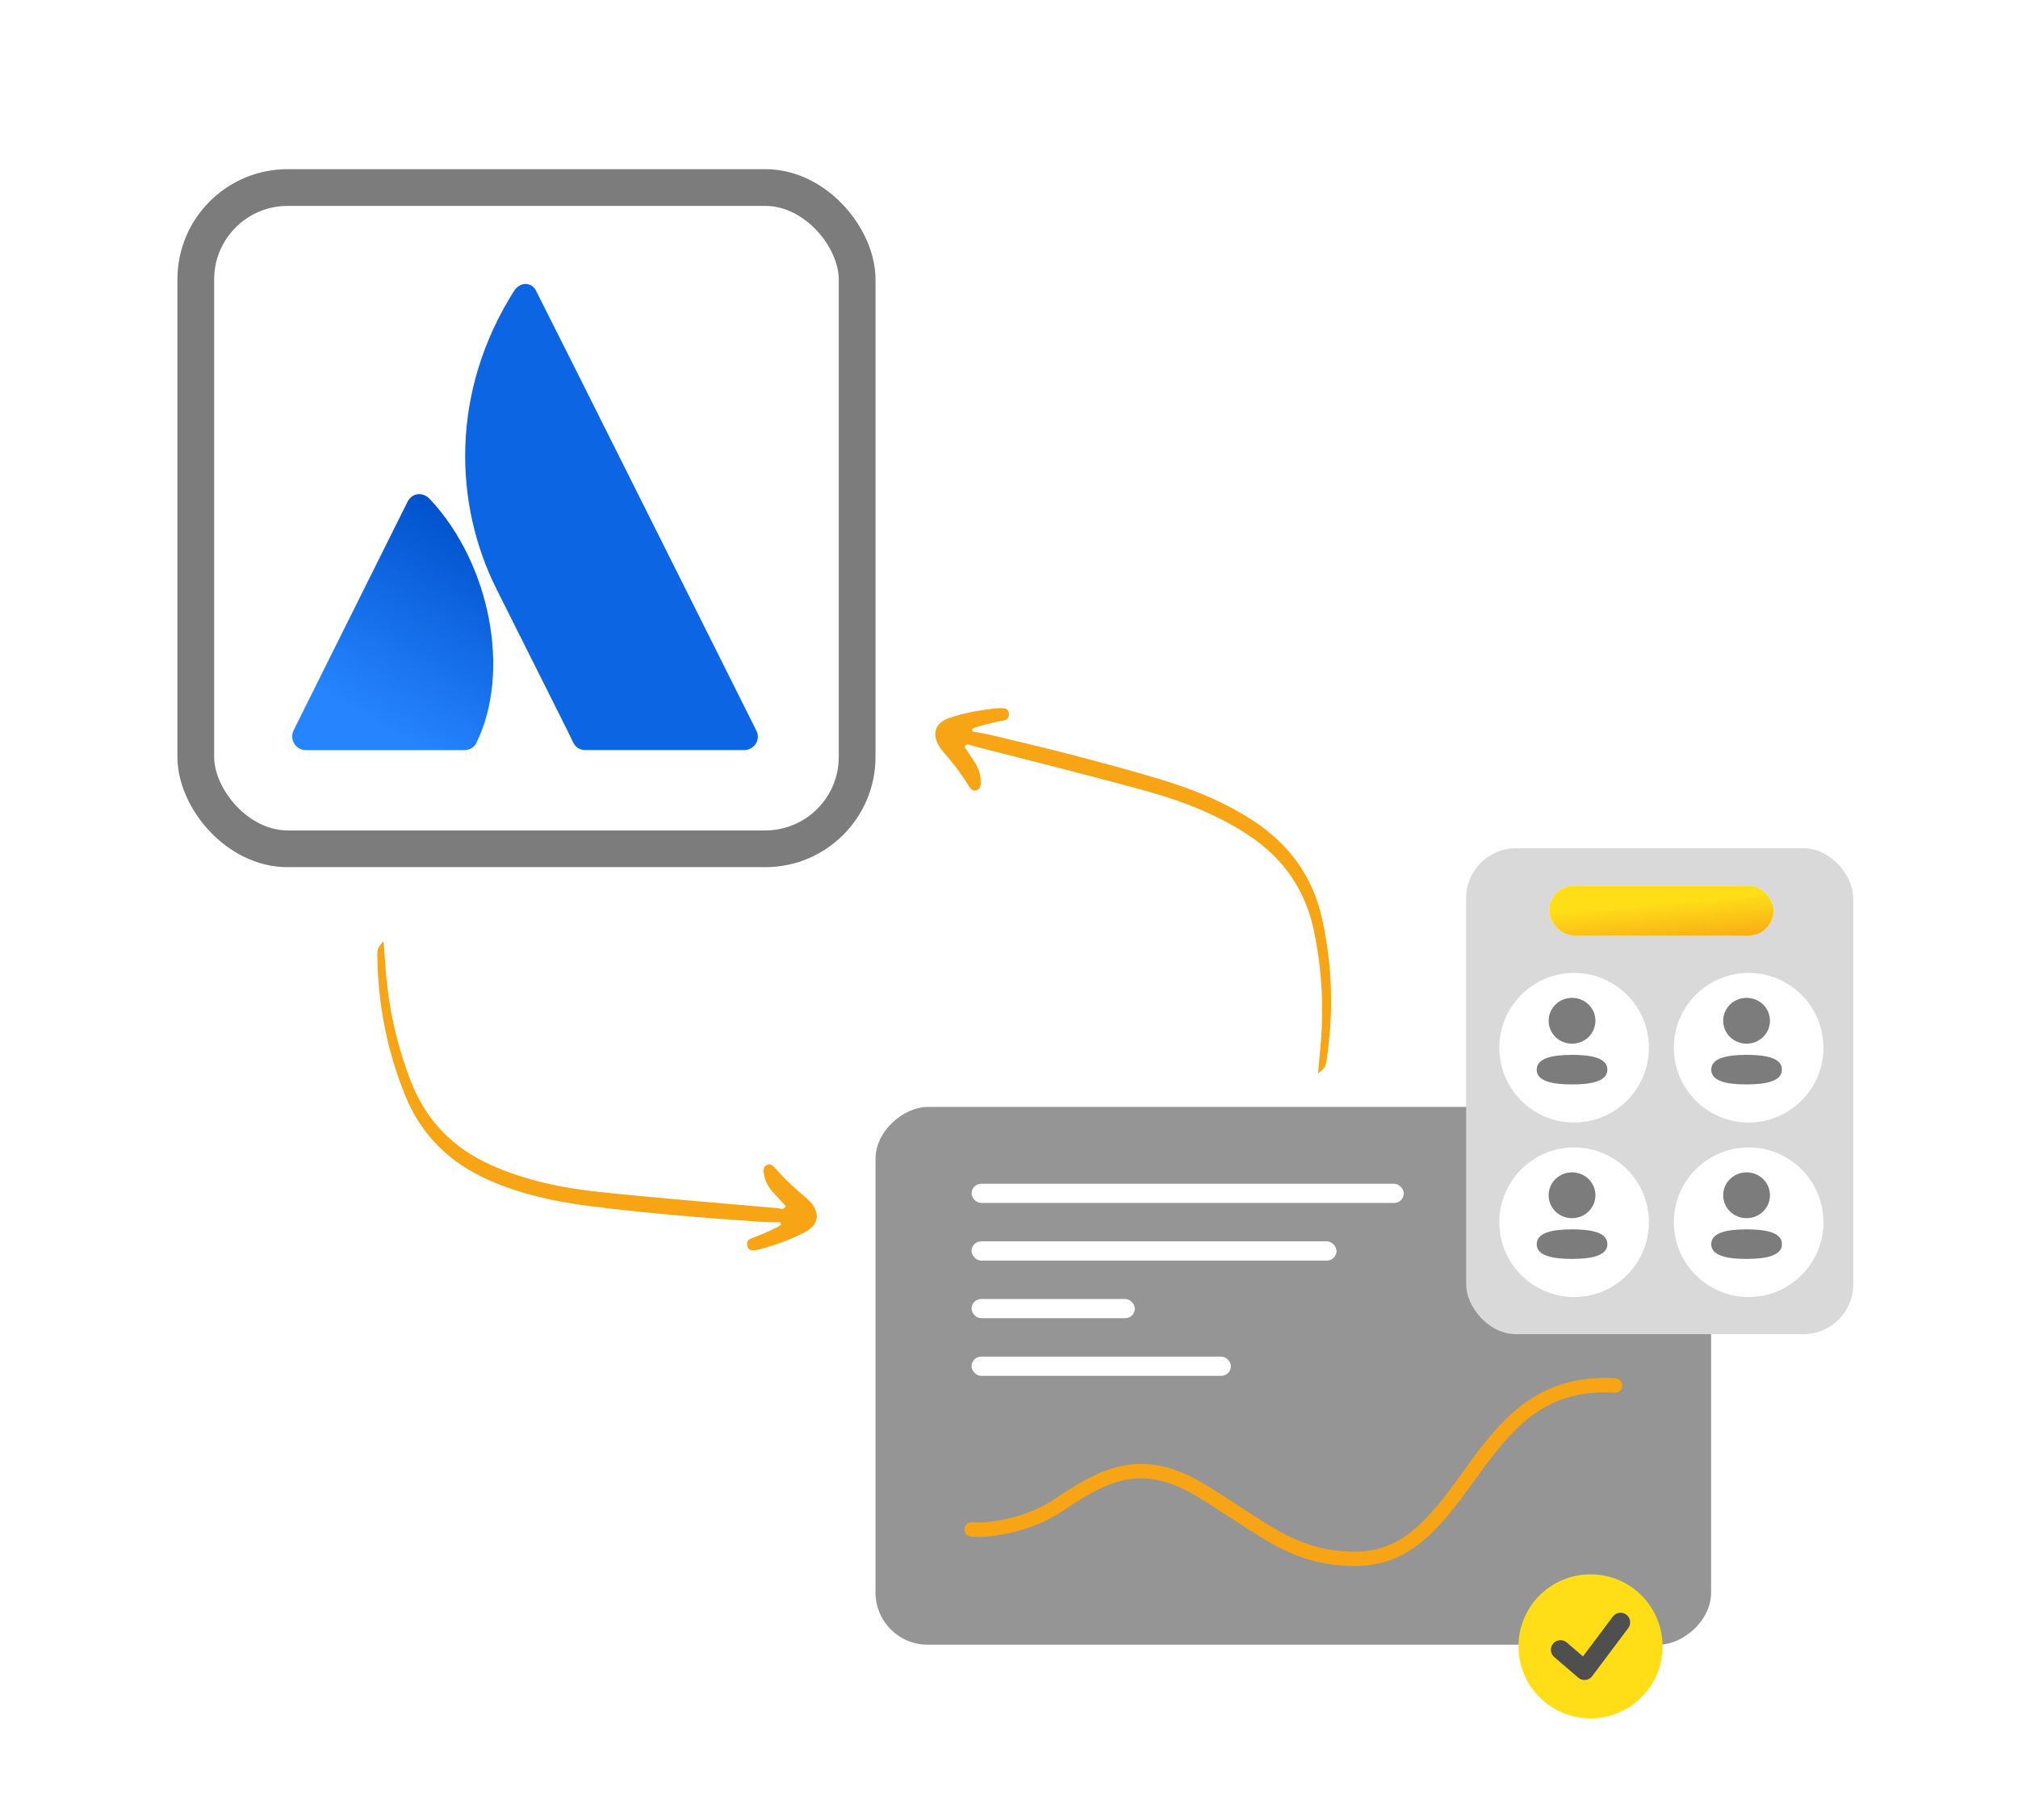 <svg width="245" height="221" viewBox="0 0 245 221" fill="none" xmlns="http://www.w3.org/2000/svg">
<rect x="207.741" y="134.406" width="65.3" height="101.448" rx="6.335" transform="rotate(90 207.741 134.406)" fill="#959595"/>
<rect x="117.954" y="157.729" width="19.823" height="2.332" rx="1.166" fill="white"/>
<rect x="117.954" y="143.736" width="52.473" height="2.332" rx="1.166" fill="white"/>
<rect x="117.954" y="164.725" width="31.484" height="2.332" rx="1.166" fill="white"/>
<rect x="117.954" y="150.732" width="44.311" height="2.332" rx="1.166" fill="white"/>
<path d="M117.954 185.714C120.092 185.908 124.871 185.184 128.449 182.799C133.696 179.3 138.36 176.385 145.94 181.05C153.519 185.714 156.434 188.629 162.848 189.212C169.261 189.795 172.759 186.88 177.424 180.466C182.088 174.053 186.169 167.639 196.081 168.223" stroke="#F7A515" stroke-width="1.749" stroke-linecap="round" stroke-linejoin="round"/>
<circle cx="193.101" cy="199.906" r="8.746" fill="#FFDE18"/>
<path d="M189.457 200.322L192.372 202.821L196.745 196.99" stroke="#4F4F4F" stroke-width="2.332" stroke-linecap="round" stroke-linejoin="round"/>
<path d="M94.845 148.705C93.94 149.295 92.923 149.677 91.924 150.097C91.632 150.215 91.323 150.297 91.044 150.437C90.713 150.6 90.655 150.909 90.72 151.245C90.783 151.6 91.013 151.819 91.363 151.818C91.671 151.814 91.991 151.761 92.293 151.679C94.176 151.165 96.009 150.519 97.736 149.605C99.396 148.726 99.621 147.293 98.339 145.887C98.232 145.771 98.117 145.662 98.001 145.56C96.67 144.443 95.377 143.287 94.233 141.972C93.925 141.62 93.549 141.177 93.036 141.483C92.553 141.772 92.701 142.332 92.796 142.789C92.948 143.524 93.304 144.168 93.809 144.721C94.34 145.298 94.871 145.875 95.389 146.436C95.153 146.994 94.731 146.728 94.426 146.698C87.193 146.064 79.961 145.486 72.74 144.727C68.24 144.25 63.818 143.333 59.636 141.473C54.978 139.4 51.708 136.021 49.873 131.273C48.202 126.933 47.175 122.432 46.827 117.788C46.743 116.653 46.652 115.511 46.564 114.272C45.867 115.098 45.798 115.232 45.807 116.065C45.891 121.907 46.985 127.562 49.174 132.974C51.121 137.789 54.566 141.171 59.305 143.274C63.24 145.017 67.397 145.916 71.633 146.451C78.576 147.33 85.544 147.896 92.528 148.365C93.257 148.416 93.993 148.398 94.719 148.413C94.758 148.515 94.797 148.617 94.843 148.719L94.845 148.705Z" fill="#F7A515"/>
<path d="M118.001 88.517C118.989 88.083 120.055 87.871 121.11 87.621C121.416 87.552 121.734 87.521 122.033 87.428C122.386 87.321 122.494 87.026 122.485 86.685C122.481 86.323 122.289 86.07 121.944 86.014C121.639 85.968 121.315 85.968 121.003 85.999C119.062 86.2 117.148 86.537 115.295 87.158C113.514 87.755 113.058 89.132 114.093 90.728C114.181 90.859 114.276 90.986 114.374 91.106C115.505 92.425 116.592 93.776 117.506 95.26C117.752 95.658 118.051 96.156 118.607 95.937C119.131 95.732 119.076 95.155 119.057 94.689C119.028 93.938 118.781 93.245 118.373 92.617C117.943 91.961 117.513 91.306 117.093 90.667C117.418 90.156 117.791 90.486 118.086 90.566C125.12 92.371 132.161 94.12 139.161 96.047C143.523 97.251 147.736 98.878 151.559 101.394C155.816 104.199 158.492 108.066 159.528 113.05C160.469 117.605 160.748 122.212 160.334 126.851C160.232 127.984 160.135 129.126 160.02 130.363C160.842 129.661 160.932 129.541 161.059 128.717C161.93 122.94 161.772 117.182 160.494 111.485C159.359 106.417 156.512 102.519 152.179 99.672C148.581 97.31 144.626 95.745 140.535 94.526C133.827 92.527 127.045 90.833 120.231 89.23C119.52 89.061 118.791 88.96 118.077 88.826C118.055 88.719 118.033 88.612 118.005 88.504L118.001 88.517Z" fill="#F7A515"/>
<g filter="url(#filter0_d_1051_16316)">
<g clip-path="url(#clip0_1051_16316)">
<rect x="26" y="25" width="75.832" height="75.832" rx="8.921" fill="white"/>
<path d="M52.226 60.643C51.371 59.702 50.089 59.788 49.49 60.899L35.641 88.684C35.128 89.795 35.897 91.078 37.094 91.078H56.415C57.013 91.078 57.612 90.736 57.868 90.137C62.057 81.503 59.493 68.422 52.226 60.643Z" fill="url(#paint0_linear_1051_16316)"/>
<path d="M62.403 35.335C54.623 47.645 55.136 61.239 60.265 71.498C65.395 81.757 69.327 89.536 69.584 90.135C69.84 90.733 70.439 91.075 71.037 91.075H90.358C91.555 91.075 92.41 89.793 91.812 88.681C91.812 88.681 65.822 36.702 65.138 35.42C64.625 34.223 63.172 34.138 62.403 35.335Z" fill="#0C66E4"/>
</g>
<rect x="23.77" y="22.77" width="80.293" height="80.293" rx="11.152" stroke="#7C7C7C" stroke-width="4.461"/>
</g>
<g filter="url(#filter1_d_1051_16316)">
<rect x="178" y="103" width="47" height="59" rx="6.054" fill="#D9D9D9"/>
</g>
<rect x="188.081" y="107.539" width="27.244" height="6.054" rx="3.027" fill="white"/>
<rect x="188.081" y="107.539" width="27.244" height="6.054" rx="3.027" fill="url(#paint1_linear_1051_16316)"/>
<circle cx="191.109" cy="127.218" r="9.081" fill="white"/>
<circle cx="191.109" cy="148.407" r="9.081" fill="white"/>
<circle cx="212.298" cy="127.218" r="9.081" fill="white"/>
<circle cx="212.298" cy="148.407" r="9.081" fill="white"/>
<g filter="url(#filter2_b_1051_16316)">
<path fill-rule="evenodd" clip-rule="evenodd" d="M188.017 123.945C188.017 125.488 189.28 126.725 190.856 126.725C192.432 126.725 193.696 125.488 193.696 123.945C193.696 122.401 192.432 121.164 190.856 121.164C189.28 121.164 188.017 122.401 188.017 123.945ZM195.148 129.874C195.148 128.445 193.172 128.088 190.858 128.088C188.531 128.088 186.567 128.458 186.567 129.888C186.567 131.316 188.543 131.674 190.858 131.674C193.184 131.674 195.148 131.304 195.148 129.874Z" fill="#7C7C7C"/>
</g>
<g filter="url(#filter3_b_1051_16316)">
<path fill-rule="evenodd" clip-rule="evenodd" d="M188.016 145.132C188.016 146.676 189.28 147.913 190.856 147.913C192.431 147.913 193.695 146.676 193.695 145.132C193.695 143.589 192.431 142.352 190.856 142.352C189.28 142.352 188.016 143.589 188.016 145.132ZM195.148 151.06C195.148 149.631 193.171 149.274 190.857 149.274C188.53 149.274 186.566 149.643 186.566 151.073C186.566 152.502 188.543 152.86 190.857 152.86C193.184 152.86 195.148 152.49 195.148 151.06Z" fill="#7C7C7C"/>
</g>
<g filter="url(#filter4_b_1051_16316)">
<path fill-rule="evenodd" clip-rule="evenodd" d="M209.207 123.945C209.207 125.488 210.471 126.725 212.047 126.725C213.622 126.725 214.886 125.488 214.886 123.945C214.886 122.401 213.622 121.164 212.047 121.164C210.471 121.164 209.207 122.401 209.207 123.945ZM216.338 129.872C216.338 128.444 214.362 128.086 212.047 128.086C209.721 128.086 207.756 128.456 207.756 129.886C207.756 131.315 209.733 131.672 212.047 131.672C214.374 131.672 216.338 131.302 216.338 129.872Z" fill="#7C7C7C"/>
</g>
<g filter="url(#filter5_b_1051_16316)">
<path fill-rule="evenodd" clip-rule="evenodd" d="M209.208 145.132C209.208 146.676 210.471 147.913 212.047 147.913C213.623 147.913 214.886 146.676 214.886 145.132C214.886 143.589 213.623 142.352 212.047 142.352C210.471 142.352 209.208 143.589 209.208 145.132ZM216.339 151.06C216.339 149.631 214.362 149.274 212.048 149.274C209.721 149.274 207.757 149.643 207.757 151.073C207.757 152.502 209.734 152.86 212.048 152.86C214.375 152.86 216.339 152.49 216.339 151.06Z" fill="#7C7C7C"/>
</g>
<defs>
<filter id="filter0_d_1051_16316" x="8.65" y="7.65" width="110.532" height="110.532" filterUnits="userSpaceOnUse" color-interpolation-filters="sRGB">
<feFlood flood-opacity="0" result="BackgroundImageFix"/>
<feColorMatrix in="SourceAlpha" type="matrix" values="0 0 0 0 0 0 0 0 0 0 0 0 0 0 0 0 0 0 127 0" result="hardAlpha"/>
<feOffset/>
<feGaussianBlur stdDeviation="6.445"/>
<feComposite in2="hardAlpha" operator="out"/>
<feColorMatrix type="matrix" values="0 0 0 0 0 0 0 0 0 0 0 0 0 0 0 0 0 0 0.25 0"/>
<feBlend mode="normal" in2="BackgroundImageFix" result="effect1_dropShadow_1051_16316"/>
<feBlend mode="normal" in="SourceGraphic" in2="effect1_dropShadow_1051_16316" result="shape"/>
</filter>
<filter id="filter1_d_1051_16316" x="164.076" y="89.076" width="74.849" height="86.849" filterUnits="userSpaceOnUse" color-interpolation-filters="sRGB">
<feFlood flood-opacity="0" result="BackgroundImageFix"/>
<feColorMatrix in="SourceAlpha" type="matrix" values="0 0 0 0 0 0 0 0 0 0 0 0 0 0 0 0 0 0 127 0" result="hardAlpha"/>
<feOffset/>
<feGaussianBlur stdDeviation="6.962"/>
<feComposite in2="hardAlpha" operator="out"/>
<feColorMatrix type="matrix" values="0 0 0 0 0 0 0 0 0 0 0 0 0 0 0 0 0 0 0.25 0"/>
<feBlend mode="normal" in2="BackgroundImageFix" result="effect1_dropShadow_1051_16316"/>
<feBlend mode="normal" in="SourceGraphic" in2="effect1_dropShadow_1051_16316" result="shape"/>
</filter>
<filter id="filter2_b_1051_16316" x="182.036" y="116.634" width="17.643" height="19.571" filterUnits="userSpaceOnUse" color-interpolation-filters="sRGB">
<feFlood flood-opacity="0" result="BackgroundImageFix"/>
<feGaussianBlur in="BackgroundImageFix" stdDeviation="2.265"/>
<feComposite in2="SourceAlpha" operator="in" result="effect1_backgroundBlur_1051_16316"/>
<feBlend mode="normal" in="SourceGraphic" in2="effect1_backgroundBlur_1051_16316" result="shape"/>
</filter>
<filter id="filter3_b_1051_16316" x="182.036" y="137.821" width="17.643" height="19.569" filterUnits="userSpaceOnUse" color-interpolation-filters="sRGB">
<feFlood flood-opacity="0" result="BackgroundImageFix"/>
<feGaussianBlur in="BackgroundImageFix" stdDeviation="2.265"/>
<feComposite in2="SourceAlpha" operator="in" result="effect1_backgroundBlur_1051_16316"/>
<feBlend mode="normal" in="SourceGraphic" in2="effect1_backgroundBlur_1051_16316" result="shape"/>
</filter>
<filter id="filter4_b_1051_16316" x="203.226" y="116.634" width="17.643" height="19.569" filterUnits="userSpaceOnUse" color-interpolation-filters="sRGB">
<feFlood flood-opacity="0" result="BackgroundImageFix"/>
<feGaussianBlur in="BackgroundImageFix" stdDeviation="2.265"/>
<feComposite in2="SourceAlpha" operator="in" result="effect1_backgroundBlur_1051_16316"/>
<feBlend mode="normal" in="SourceGraphic" in2="effect1_backgroundBlur_1051_16316" result="shape"/>
</filter>
<filter id="filter5_b_1051_16316" x="203.226" y="137.821" width="17.643" height="19.569" filterUnits="userSpaceOnUse" color-interpolation-filters="sRGB">
<feFlood flood-opacity="0" result="BackgroundImageFix"/>
<feGaussianBlur in="BackgroundImageFix" stdDeviation="2.265"/>
<feComposite in2="SourceAlpha" operator="in" result="effect1_backgroundBlur_1051_16316"/>
<feBlend mode="normal" in="SourceGraphic" in2="effect1_backgroundBlur_1051_16316" result="shape"/>
</filter>
<linearGradient id="paint0_linear_1051_16316" x1="59.836" y1="64.891" x2="45.173" y2="90.227" gradientUnits="userSpaceOnUse">
<stop stop-color="#0052CC"/>
<stop offset="0.923" stop-color="#2684FF"/>
</linearGradient>
<linearGradient id="paint1_linear_1051_16316" x1="201.703" y1="107.539" x2="202.415" y2="115.323" gradientUnits="userSpaceOnUse">
<stop offset="0.262" stop-color="#FFDE18"/>
<stop offset="1" stop-color="#F7A515"/>
</linearGradient>
<clipPath id="clip0_1051_16316">
<rect x="26" y="25" width="75.832" height="75.832" rx="8.921" fill="white"/>
</clipPath>
</defs>
</svg>
